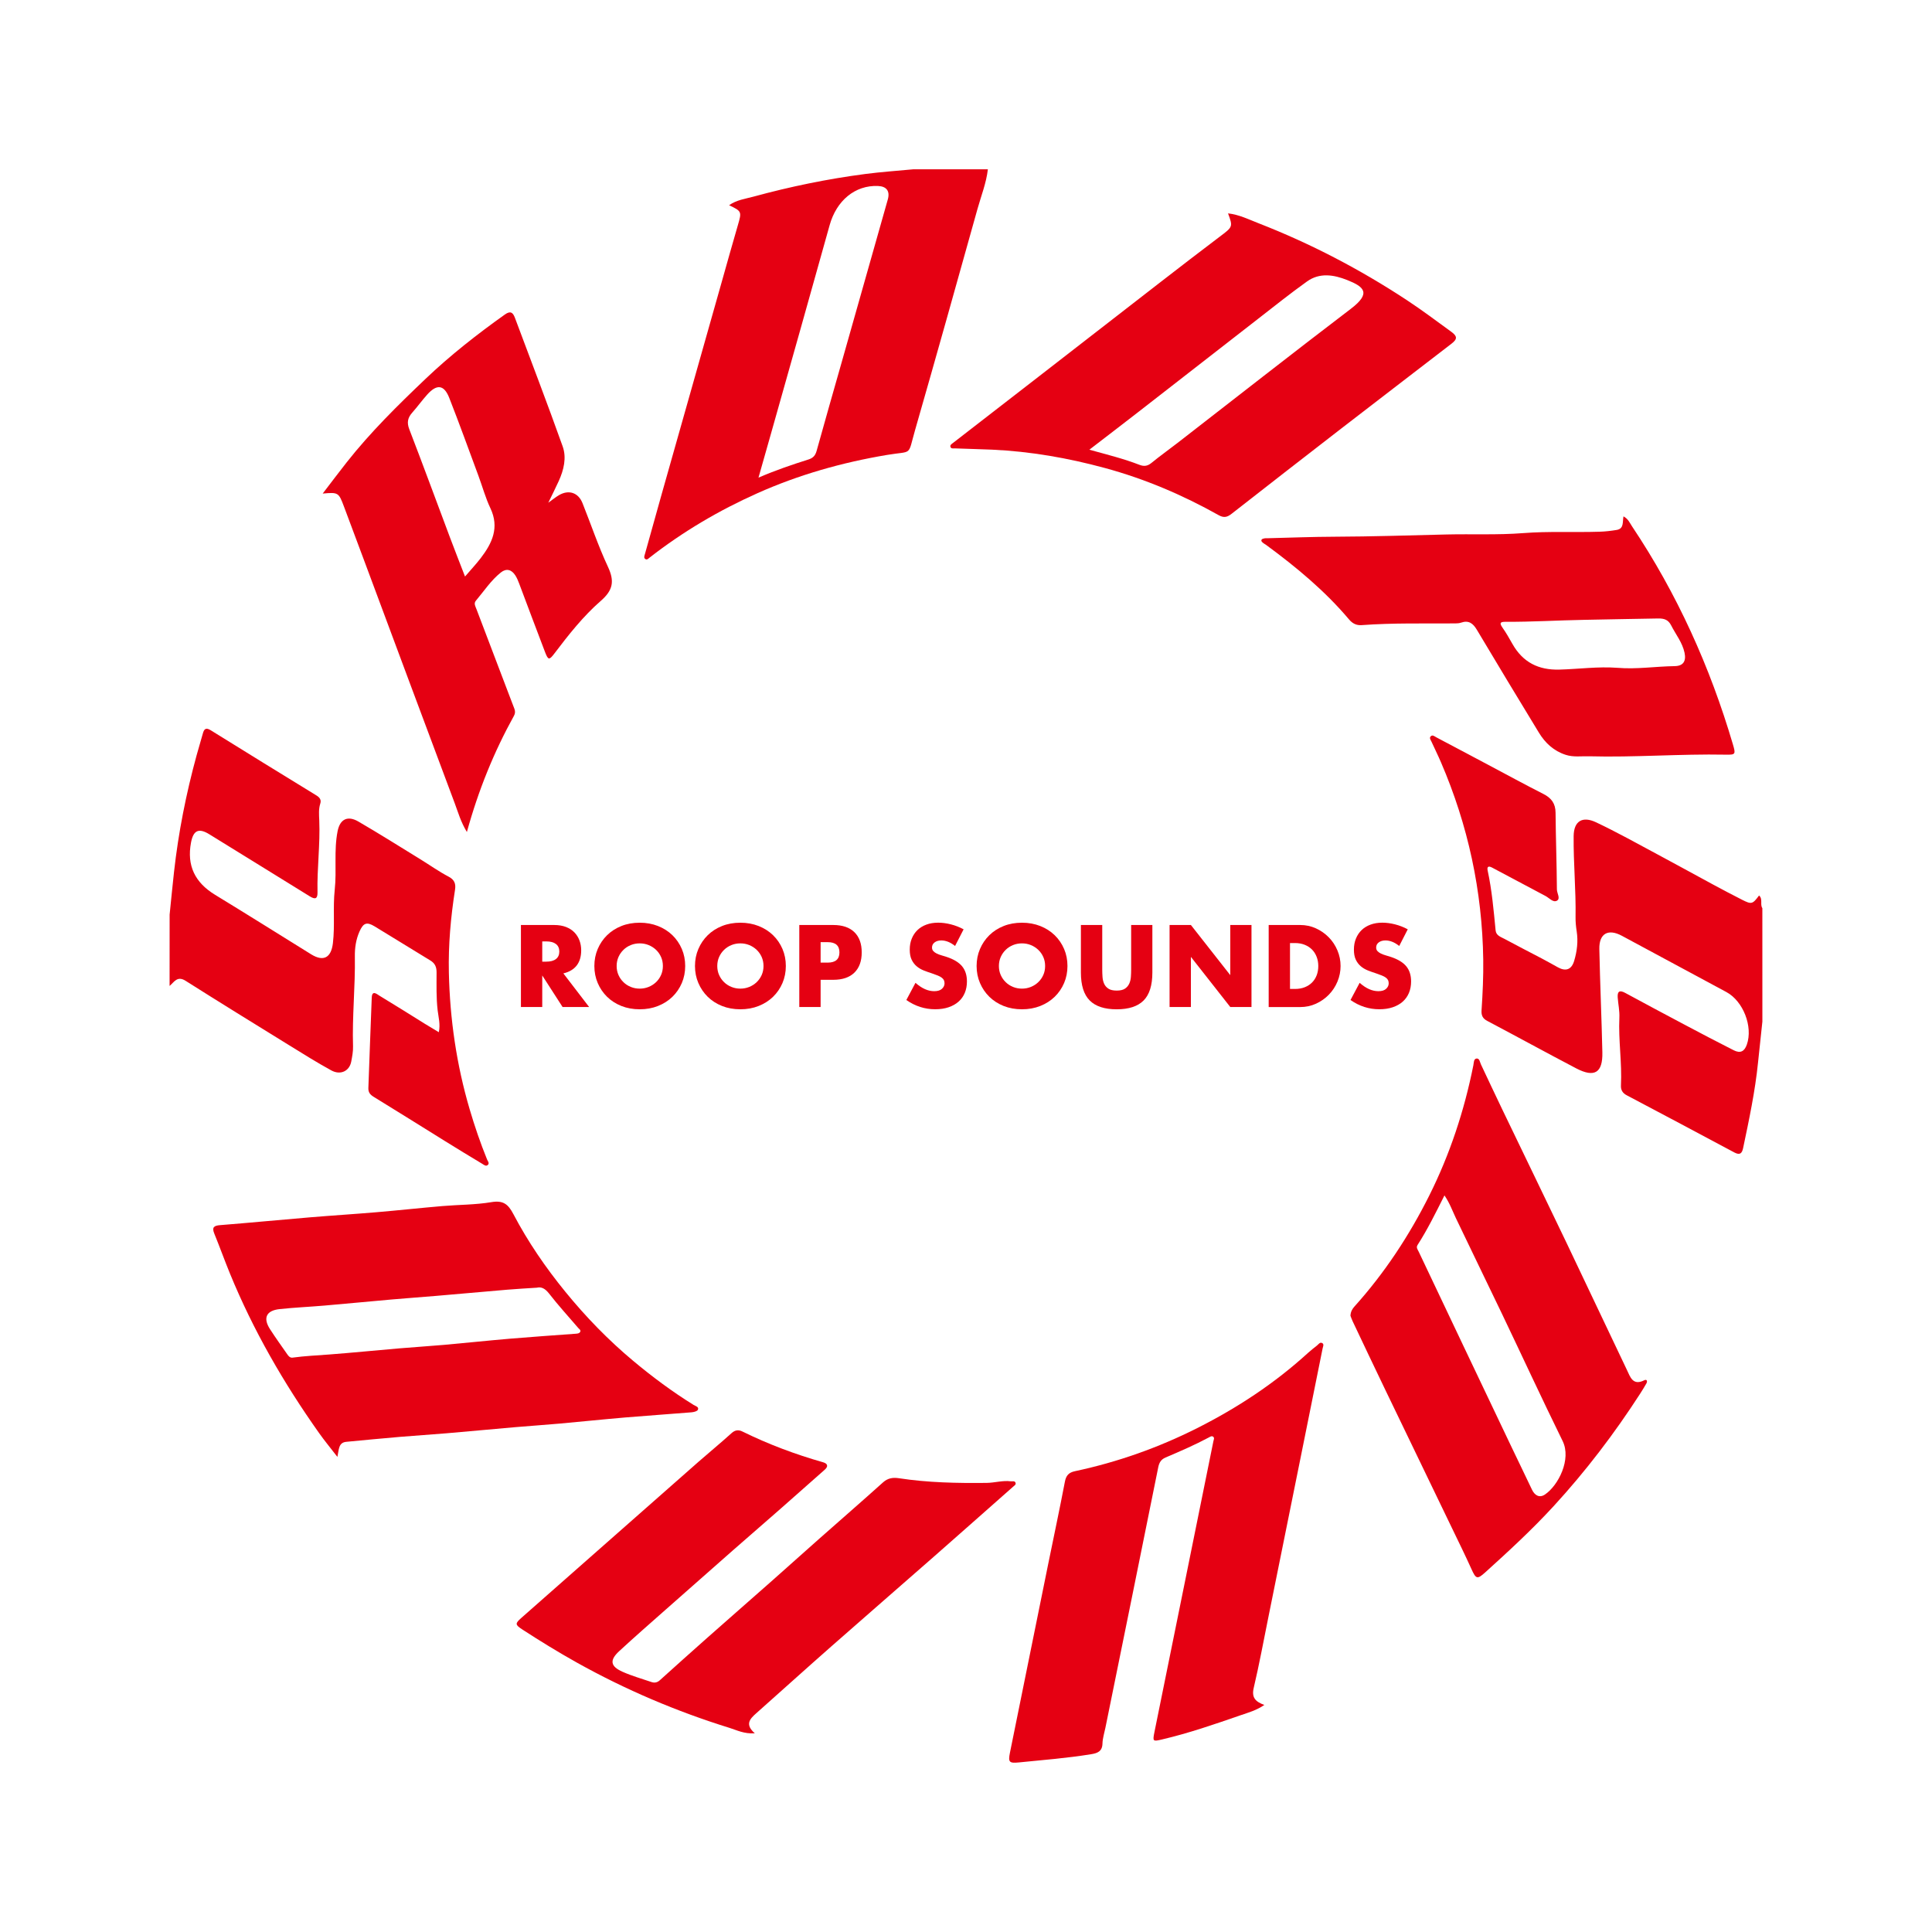 <?xml version="1.0" encoding="utf-8"?>
<!-- Generator: Adobe Illustrator 27.5.0, SVG Export Plug-In . SVG Version: 6.00 Build 0)  -->
<svg version="1.1" xmlns="http://www.w3.org/2000/svg" xmlns:xlink="http://www.w3.org/1999/xlink" x="0px" y="0px"
	 viewBox="0 0 1080 1080" style="enable-background:new 0 0 1080 1080;" xml:space="preserve">
<style type="text/css">
	.st0{fill-rule:evenodd;clip-rule:evenodd;fill:#E50012;}
	.st1{fill:#E50012;}
</style>
<g id="レイヤー_2">
</g>
<g id="レイヤー_1">
	<g>
		<g>
			<g>
				<path class="st0" d="M552.23,94.63c-0.88,7.65-3.75,14.8-5.8,22.14c-11.52,41.23-23.06,82.45-34.88,123.6
					c-4.3,14.97-1.1,11.49-15.71,13.94c-25,4.2-49.19,11.02-72.39,21.38c-21.54,9.61-41.67,21.49-60.27,35.98
					c-0.7,0.54-1.42,1.45-2.35,0.89c-1.13-0.69-0.59-1.82-0.31-2.83c3.12-11.14,6.2-22.29,9.34-33.41
					c11.19-39.61,22.41-79.21,33.62-118.81c2.99-10.55,5.92-21.12,9-31.64c2.21-7.55,2.19-7.79-4.91-11.14
					c4.18-2.99,9.04-3.55,13.53-4.78c20.58-5.62,41.46-9.93,62.62-12.69c8.91-1.16,17.9-1.77,26.85-2.62
					C524.45,94.63,538.34,94.63,552.23,94.63z M424,267c9.69-4.18,18.8-7.26,27.95-10.15c2.64-0.84,3.84-2.26,4.56-4.86
					c4.57-16.5,9.3-32.96,13.98-49.44c8.61-30.35,17.23-60.69,25.8-91.05c1.32-4.68-0.71-7.34-5.5-7.53
					c-12.81-0.53-23.19,8.16-27.02,21.91c-10.79,38.78-21.79,77.51-32.71,116.26C428.8,250.17,426.51,258.2,424,267z"/>
				<path class="st0" d="M94.82,511.29c0.81-7.9,1.56-15.81,2.44-23.71c2.45-22.13,6.77-43.91,12.65-65.38
					c1.11-4.06,2.36-8.07,3.47-12.13c0.71-2.61,1.71-3.54,4.44-1.84c19.67,12.23,39.39,24.37,59.14,36.47
					c1.82,1.12,2.72,2.5,2.09,4.46c-1,3.12-0.72,6.3-0.58,9.43c0.56,13.43-1.28,26.79-0.98,40.2c0.08,3.62-1.23,4.19-4.35,2.25
					c-18.64-11.6-37.38-23.05-56.04-34.62c-5.95-3.69-9-2.4-10.32,4.58c-2.42,12.81,2.13,22.3,13.43,29.19
					c17.98,10.96,35.81,22.16,53.7,33.26c6.97,4.32,11.23,1.92,12.19-6.23c1.17-9.93-0.05-19.94,1.01-29.78
					c1.19-10.96-0.54-22.02,1.62-32.85c1.35-6.75,5.65-8.81,11.63-5.33c11.7,6.8,23.15,14.03,34.68,21.11
					c5.25,3.23,10.3,6.84,15.75,9.69c3.38,1.77,4.08,4.11,3.57,7.35c-2.4,15.32-3.78,30.75-3.44,46.25
					c0.57,25.94,4.26,51.44,11.61,76.39c2.81,9.54,6.01,18.91,9.75,28.11c0.37,0.92,1.38,1.97,0.55,2.91
					c-1.08,1.22-2.31,0.07-3.22-0.47c-6.97-4.17-13.89-8.41-20.8-12.69c-13.29-8.24-26.53-16.58-39.87-24.74
					c-2.03-1.24-3.11-2.52-3.02-4.97c0.66-16.84,1.19-33.68,1.89-50.52c0.18-4.42,2.92-1.92,4.31-1.08
					c8.5,5.12,16.89,10.43,25.32,15.67c2.41,1.5,4.87,2.94,7.86,4.74c0.97-4.44-0.21-8.45-0.65-12.22
					c-0.82-7.09-0.61-14.14-0.6-21.21c0-3.05-0.86-5.07-3.5-6.67c-10.43-6.3-20.74-12.79-31.17-19.08c-4.38-2.64-6.26-1.93-8.4,2.85
					c-2,4.47-2.69,9.26-2.61,14.08c0.27,16.74-1.54,33.42-1.02,50.17c0.09,2.82-0.47,5.69-1,8.49c-1.01,5.32-5.98,7.77-11.14,4.95
					c-8.04-4.4-15.82-9.28-23.62-14.1c-19.32-11.93-38.66-23.84-57.84-35.99c-4.66-2.96-6.37,0.69-8.95,2.88
					C94.82,537.86,94.82,524.57,94.82,511.29z"/>
				<path class="st0" d="M985.18,571.07c-0.81,7.6-1.65,15.2-2.42,22.8c-1.63,16.16-5,32.02-8.34,47.89
					c-0.58,2.77-1.65,4.22-4.9,2.48c-20.02-10.75-40.11-21.36-60.2-31.99c-2.25-1.19-3.33-2.9-3.2-5.45
					c0.64-12.67-1.47-25.27-0.88-37.93c0.18-3.81-0.65-7.48-0.93-11.22c-0.26-3.55,1.06-4.3,4.19-2.61
					c10.98,5.95,21.99,11.84,33.03,17.68c9.18,4.86,18.37,9.71,27.64,14.39c3.69,1.86,5.97,0.69,7.33-3.19
					c3.51-10.02-2.02-24.28-11.43-29.35c-19.47-10.5-38.95-20.96-58.42-31.45c-7.66-4.13-12.79-1.33-12.61,7.41
					c0.39,19.26,1.27,38.5,1.69,57.76c0.25,11.42-4.4,14.27-14.61,8.94c-16.66-8.72-33.15-17.78-49.78-26.56
					c-2.56-1.35-3.32-3.13-3.15-5.8c0.63-9.46,1.08-18.93,0.95-28.43c-0.54-38.36-8.48-75.12-23.64-110.34
					c-1.66-3.87-3.54-7.64-5.28-11.48c-0.42-0.93-1.33-2.02-0.51-2.93c1.06-1.18,2.22-0.03,3.2,0.48
					c9.72,5.12,19.42,10.29,29.12,15.43c10.24,5.43,20.41,10.99,30.74,16.23c4.48,2.27,6.76,5.33,6.8,10.48
					c0.13,14.31,0.65,28.61,0.75,42.92c0.02,2.16,2.15,5.07,0,6.27c-2.1,1.18-4.24-1.49-6.32-2.61
					c-9.95-5.33-19.94-10.57-29.9-15.89c-2.06-1.1-2.95-0.54-2.48,1.67c2.38,11.03,3.35,22.24,4.44,33.44
					c0.28,2.91,2.95,3.65,4.97,4.74c6.88,3.73,13.86,7.27,20.79,10.92c3.06,1.61,6.07,3.32,9.1,4.99c4.38,2.41,7.58,1.27,9.04-3.59
					c1.62-5.37,2.29-10.95,1.43-16.5c-0.42-2.71-0.69-5.37-0.64-8.07c0.25-15.07-1.22-30.1-1.07-45.18
					c0.09-8.53,4.97-11.31,12.5-7.76c11.69,5.52,23,11.87,34.42,17.97c10.35,5.53,20.61,11.22,30.94,16.79
					c5.43,2.93,10.89,5.81,16.39,8.6c5.19,2.63,5.79,2.43,9.4-2.43c2.27,1.99,0.41,5.01,1.84,7.07
					C985.18,528.8,985.18,549.93,985.18,571.07z"/>
				<path class="st0" d="M754.91,735.5c0.12-2.33,1.06-3.84,2.29-5.21c16.81-18.69,30.51-39.5,41.74-61.92
					c11.57-23.12,19.6-47.49,24.67-72.84c0.29-1.48,0.17-3.58,1.73-3.8c1.73-0.25,1.89,1.94,2.51,3.26
					c3.92,8.31,7.81,16.62,11.79,24.9c12.01,24.97,24.11,49.89,36.07,74.88c11.3,23.63,22.42,47.34,33.72,70.97
					c1.88,3.94,3.3,9.08,9.77,5.82c1.41-0.71,1.84,0.56,1.14,1.79c-1.12,1.96-2.3,3.89-3.52,5.78
					c-14.39,22.27-30.37,43.27-48.35,62.84c-12.06,13.13-25.09,25.13-38.27,37.04c-4.47,4.03-5.15,3.65-7.72-2.05
					c-3.47-7.68-7.2-15.25-10.86-22.84c-12.42-25.77-24.88-51.52-37.28-77.3c-6.14-12.75-12.19-25.54-18.25-38.33
					C755.57,737.4,755.21,736.26,754.91,735.5z M807.46,668.24c-4.9,9.74-9.45,19.03-15.04,27.72c-0.93,1.44,0.1,2.58,0.66,3.77
					c8.58,18.09,17.15,36.18,25.75,54.27c8.72,18.36,17.46,36.71,26.2,55.05c3.76,7.88,7.59,15.73,11.33,23.63
					c1.58,3.33,4.23,4.82,7.28,2.76c7.47-5.03,14.9-19.68,9.89-29.88c-11.61-23.65-22.66-47.57-34.02-71.34
					c-8.51-17.8-17.19-35.51-25.68-53.32C811.91,676.86,810.44,672.62,807.46,668.24z"/>
				<path class="st0" d="M686.48,119.27c6.22,0.7,11.61,3.41,17.09,5.54c29.11,11.34,56.68,25.74,82.77,42.9
					c8.53,5.61,16.7,11.77,24.97,17.78c3.42,2.49,3.4,4.09,0.1,6.63c-20.46,15.77-40.98,31.46-61.42,47.26
					c-20.56,15.89-41.07,31.85-61.54,47.85c-2.41,1.89-4.28,2.4-7.23,0.74c-20.15-11.3-41.29-20.3-63.61-26.36
					c-20.63-5.6-41.55-9.26-62.98-10.25c-6.91-0.32-13.82-0.41-20.73-0.71c-0.97-0.04-2.36,0.37-2.64-1.03
					c-0.18-0.93,0.81-1.5,1.53-2.06c15.92-12.32,31.84-24.63,47.74-36.97c22.67-17.58,45.32-35.19,68-52.75
					c11.04-8.55,22.1-17.08,33.25-25.5C689.18,126.78,689.27,126.83,686.48,119.27z M608.95,251.39c10,2.75,19.18,5.03,28.01,8.45
					c2.45,0.95,4.45,0.78,6.63-1c4.76-3.9,9.79-7.46,14.66-11.24c32.28-25.02,64.41-50.24,96.9-74.99
					c11.56-8.81,7.33-12.34-2.1-16.08c-7.46-2.96-15.34-4.24-22.39,0.79c-9.4,6.72-18.43,13.96-27.57,21.05
					c-22.42,17.41-44.79,34.87-67.2,52.28C627.14,237.45,618.32,244.18,608.95,251.39z"/>
				<path class="st0" d="M260.99,465.1c-3.48-5.77-4.89-10.99-6.75-15.95c-17.11-45.6-34.07-91.26-51.08-136.89
					c-3.62-9.72-7.28-19.43-10.9-29.14c-2.92-7.81-3.2-8.01-11.87-7.21c4.67-6.09,8.95-11.82,13.38-17.43
					c13.28-16.85,28.55-31.87,44.03-46.62c13.82-13.17,28.85-24.96,44.42-36.04c3.16-2.25,4.52-1.13,5.63,1.85
					c8.94,23.94,18.11,47.8,26.69,71.87c2.27,6.37,0.62,13.13-2.18,19.33c-1.79,3.95-3.76,7.82-5.86,12.17
					c2.21-1.58,3.99-3.08,5.97-4.24c5.48-3.21,10.8-1.43,13.14,4.42c4.74,11.87,8.83,24.03,14.22,35.59
					c3.72,7.99,2.99,13.01-3.99,19.09c-9.82,8.55-18,18.94-25.91,29.38c-2.9,3.83-3.48,3.84-5.25-0.77
					c-4.91-12.77-9.66-25.6-14.5-38.39c-0.58-1.54-1.23-3.1-2.12-4.48c-2.12-3.3-5.04-4.03-8.04-1.65
					c-5.58,4.44-9.47,10.46-14.03,15.85c-1.28,1.52-0.19,3.23,0.37,4.72c5.95,15.75,11.97,31.47,17.96,47.21
					c1.07,2.81,2.15,5.62,3.22,8.42c0.51,1.33,0.51,2.59-0.21,3.9C276.14,420.3,267.48,441.56,260.99,465.1z M259.95,322.28
					c3.35-3.9,6.23-6.97,8.78-10.29c6.41-8.36,10.54-17.07,5.41-27.89c-2.76-5.81-4.46-12.12-6.71-18.18
					c-5.39-14.52-10.63-29.09-16.29-43.49c-2.91-7.41-6.94-7.86-12.33-1.85c-2.91,3.24-5.45,6.8-8.34,10.05
					c-2.53,2.85-3.15,5.5-1.67,9.34c7.74,20.05,15.13,40.23,22.69,60.35C254.17,307.46,256.97,314.57,259.95,322.28z"/>
				<path class="st0" d="M188.61,814.42c-3.92-5.09-7.25-9.1-10.25-13.34c-19.8-27.96-36.84-57.46-49.85-89.24
					c-3.02-7.38-5.71-14.88-8.72-22.26c-1.43-3.51-0.22-4.44,3.26-4.72c16.75-1.34,33.48-2.96,50.23-4.36
					c12.42-1.04,24.86-1.81,37.28-2.87c12.26-1.04,24.49-2.38,36.75-3.43c9.13-0.78,18.39-0.68,27.38-2.19
					c6.59-1.11,9.36,1.1,12.29,6.68c8.12,15.46,17.99,29.86,29.05,43.42c11.44,14.03,23.97,26.95,37.88,38.58
					c10.75,8.99,21.94,17.31,33.85,24.69c1,0.62,3.11,1.07,2.36,2.7c-0.4,0.86-2.33,1.32-3.61,1.42
					c-12.27,1.01-24.56,1.82-36.83,2.86c-12.26,1.04-24.49,2.33-36.75,3.43c-8.23,0.74-16.47,1.28-24.7,1.99
					c-12.86,1.11-25.7,2.34-38.56,3.43c-8.68,0.74-17.38,1.27-26.05,2.01c-10.02,0.85-20.03,1.82-30.04,2.77
					C189.23,806.41,189.5,810.12,188.61,814.42z M300.11,719.83c-5.94,0.39-11.19,0.66-16.43,1.11
					c-13.31,1.12-26.61,2.33-39.91,3.47c-8.23,0.7-16.47,1.28-24.69,2c-12.55,1.1-25.1,2.33-37.65,3.41
					c-8.38,0.72-16.79,1.08-25.15,1.98c-7.44,0.8-9.36,4.95-5.37,11.17c3.09,4.81,6.44,9.44,9.7,14.13c0.7,1.01,1.56,2.01,2.92,1.83
					c6.85-0.94,13.75-1.25,20.63-1.77c13.01-0.99,26-2.3,39.01-3.41c8.38-0.71,16.77-1.23,25.15-1.97
					c12.25-1.09,24.49-2.4,36.74-3.44c12.27-1.04,24.55-1.87,36.83-2.78c0.93-0.07,1.94-0.15,2.41-0.99
					c0.58-1.03-0.49-1.56-1.04-2.2c-5.47-6.39-11.16-12.61-16.32-19.25C304.8,720.39,302.71,719.19,300.11,719.83z"/>
				<path class="st0" d="M706.78,953.08c-4.58,3.11-8.99,4.26-13.16,5.71c-14.49,5.02-28.98,10.04-43.94,13.55
					c-5.26,1.24-5.41,1.2-4.32-4.21c5.82-28.85,11.7-57.68,17.55-86.52c5.13-25.31,10.24-50.62,15.38-75.93
					c0.18-0.89,0.73-1.85-0.09-2.52c-0.81-0.66-1.73,0-2.49,0.41c-7.84,4.19-15.99,7.7-24.16,11.19c-2.45,1.05-3.52,2.72-4.07,5.4
					c-9.78,48.57-19.68,97.11-29.55,145.67c-0.6,2.94-1.57,5.88-1.64,8.84c-0.12,4.48-2.94,5.4-6.42,5.96
					c-13.34,2.17-26.81,3.22-40.24,4.57c-5.54,0.56-6.13-0.15-5.05-5.5c7.1-35.17,14.24-70.34,21.39-105.5
					c3.11-15.3,6.38-30.57,9.31-45.91c0.67-3.51,2.17-5.15,5.64-5.89c23.79-5.06,46.59-13.13,68.29-24.06
					c22.51-11.34,43.45-25.13,62.12-42.19c1.55-1.42,3.24-2.68,4.88-4c0.9-0.72,1.71-2.15,3.02-1.3c1.01,0.65,0.33,1.89,0.12,2.93
					c-4.17,20.6-8.3,41.21-12.46,61.82c-5.91,29.29-11.83,58.57-17.75,87.86c-2.71,13.39-5.18,26.84-8.31,40.13
					C699.61,948.84,701.65,951.22,706.78,953.08z"/>
				<path class="st0" d="M421.95,968.93c-6.03,0.39-10.02-1.75-14.08-3.01c-29.69-9.21-58.17-21.33-85.34-36.49
					c-10.38-5.8-20.5-12.01-30.47-18.49c-4.17-2.71-4.19-3.37-0.65-6.5c17.82-15.71,35.63-31.41,53.45-47.11
					c15.22-13.42,30.42-26.86,45.67-40.24c6.1-5.35,12.38-10.49,18.39-15.94c2.04-1.85,3.95-1.99,6.11-0.92
					c14.49,7.12,29.53,12.77,45.05,17.18c2.53,0.72,3.14,2.23,0.95,4.17c-8.33,7.38-16.65,14.76-25.01,22.1
					c-8.81,7.73-17.68,15.38-26.49,23.12C397,877.81,384.49,888.85,372,899.9c-8.67,7.67-17.4,15.28-25.9,23.14
					c-5.46,5.05-4.91,8.47,1.94,11.51c5.2,2.31,10.74,3.88,16.15,5.72c1.67,0.57,3.21,0.3,4.61-0.96
					c8.72-7.85,17.43-15.69,26.22-23.47c12.15-10.76,24.38-21.43,36.54-32.18c8.79-7.77,17.5-15.63,26.28-23.39
					c11.93-10.55,23.97-20.99,35.81-31.64c2.71-2.44,5.65-2.78,8.8-2.3c16.27,2.49,32.65,2.81,49.06,2.62
					c4.52-0.05,8.94-1.47,13.48-0.9c0.97,0.12,2.33-0.42,2.73,0.92c0.29,0.98-0.73,1.52-1.39,2.11
					c-14.76,13.03-29.48,26.1-44.28,39.09c-18.97,16.66-38.05,33.19-57,49.88c-14.22,12.52-28.28,25.21-42.44,37.8
					C419.15,960.92,416.29,964,421.95,968.93z"/>
				<path class="st0" d="M907.54,288.65c2.69,1.45,3.5,3.66,4.73,5.5c25.21,37.71,43.65,78.55,56.45,122
					c1.62,5.49,1.46,5.82-4.02,5.71c-25.49-0.49-50.94,1.6-76.43,0.91c-4.34-0.12-8.71,0.59-13.02-0.81
					c-6.68-2.16-11.46-6.59-14.99-12.39c-11.65-19.14-23.25-38.32-34.72-57.57c-2.14-3.59-4.57-5.39-8.78-3.94
					c-0.97,0.34-2.07,0.42-3.12,0.43c-17.48,0.13-34.97-0.33-52.43,0.96c-3.02,0.22-5.19-0.94-7.07-3.16
					c-13.48-15.98-29.44-29.2-46.2-41.55c-0.6-0.45-1.31-0.77-1.87-1.25c-0.54-0.47-1.3-1.06-0.79-1.87
					c0.25-0.39,0.99-0.53,1.53-0.67c0.43-0.11,0.9-0.05,1.35-0.06c12.65-0.3,25.29-0.82,37.94-0.86c20.8-0.08,41.6-0.75,62.39-1.25
					c14.31-0.34,28.67,0.35,42.92-0.76c14.33-1.12,28.63-0.32,42.93-0.79c3.14-0.1,6.3-0.48,9.4-0.99
					C907.92,295.54,906.92,291.8,907.54,288.65z M904.12,373.31c10.71,0.91,21.34-0.79,32.02-0.94c4.79-0.07,6.52-2.74,5.54-7.44
					c-1.21-5.76-4.91-10.24-7.48-15.31c-1.61-3.17-3.88-3.94-7.25-3.89c-13.84,0.2-27.68,0.53-41.51,0.77
					c-14.6,0.26-29.17,1.18-43.77,1.09c-2.79-0.02-3.74,0.49-1.79,3.23c2.08,2.93,3.85,6.09,5.63,9.22
					c5.78,10.18,14.51,14.59,26.16,14.27C882.48,374.03,893.27,372.5,904.12,373.31z"/>
			</g>
			<g>
				<path class="st1" d="M329.33,562.93h-14.84l-11.37-17.64v17.64H291.2v-45.85h18.55c2.55,0,4.78,0.38,6.69,1.12
					c1.9,0.75,3.48,1.77,4.71,3.07c1.24,1.3,2.17,2.8,2.8,4.5c0.63,1.7,0.94,3.53,0.94,5.47c0,3.49-0.84,6.31-2.52,8.48
					c-1.68,2.17-4.17,3.64-7.45,4.41L329.33,562.93z M303.12,537.57h2.25c2.35,0,4.16-0.49,5.41-1.46c1.26-0.97,1.88-2.37,1.88-4.2
					c0-1.82-0.63-3.22-1.88-4.2c-1.26-0.97-3.06-1.46-5.41-1.46h-2.25V537.57z"/>
				<path class="st1" d="M332.25,540c0-3.41,0.63-6.58,1.88-9.52c1.26-2.94,3-5.5,5.23-7.69c2.23-2.19,4.9-3.9,8-5.14
					c3.1-1.24,6.52-1.85,10.25-1.85c3.69,0,7.09,0.62,10.22,1.85c3.12,1.24,5.81,2.95,8.06,5.14c2.25,2.19,4,4.75,5.26,7.69
					c1.26,2.94,1.88,6.11,1.88,9.52c0,3.41-0.63,6.58-1.88,9.52c-1.26,2.94-3.01,5.5-5.26,7.69c-2.25,2.19-4.94,3.9-8.06,5.14
					c-3.12,1.24-6.53,1.85-10.22,1.85c-3.73,0-7.15-0.62-10.25-1.85c-3.1-1.24-5.77-2.95-8-5.14c-2.23-2.19-3.97-4.75-5.23-7.69
					C332.88,546.58,332.25,543.41,332.25,540z M344.71,540c0,1.82,0.34,3.51,1.03,5.05c0.69,1.54,1.62,2.88,2.8,4.01
					c1.18,1.14,2.54,2.02,4.1,2.65c1.56,0.63,3.21,0.94,4.96,0.94c1.74,0,3.39-0.31,4.96-0.94c1.56-0.63,2.94-1.51,4.14-2.65
					c1.2-1.13,2.14-2.47,2.83-4.01c0.69-1.54,1.03-3.22,1.03-5.05c0-1.82-0.34-3.51-1.03-5.05c-0.69-1.54-1.63-2.88-2.83-4.01
					c-1.2-1.13-2.58-2.02-4.14-2.65c-1.56-0.63-3.21-0.94-4.96-0.94c-1.74,0-3.4,0.31-4.96,0.94c-1.56,0.63-2.93,1.51-4.1,2.65
					c-1.18,1.14-2.11,2.47-2.8,4.01C345.06,536.49,344.71,538.18,344.71,540z"/>
				<path class="st1" d="M388.5,540c0-3.41,0.63-6.58,1.89-9.52c1.26-2.94,3-5.5,5.23-7.69c2.23-2.19,4.89-3.9,8-5.14
					c3.1-1.24,6.52-1.85,10.25-1.85c3.69,0,7.09,0.62,10.22,1.85c3.12,1.24,5.81,2.95,8.06,5.14c2.25,2.19,4,4.75,5.26,7.69
					c1.26,2.94,1.88,6.11,1.88,9.52c0,3.41-0.63,6.58-1.88,9.52c-1.26,2.94-3.01,5.5-5.26,7.69c-2.25,2.19-4.94,3.9-8.06,5.14
					c-3.12,1.24-6.53,1.85-10.22,1.85c-3.73,0-7.15-0.62-10.25-1.85c-3.1-1.24-5.77-2.95-8-5.14c-2.23-2.19-3.97-4.75-5.23-7.69
					C389.12,546.58,388.5,543.41,388.5,540z M400.96,540c0,1.82,0.34,3.51,1.03,5.05c0.69,1.54,1.62,2.88,2.8,4.01
					c1.18,1.14,2.54,2.02,4.11,2.65c1.56,0.63,3.21,0.94,4.96,0.94c1.74,0,3.39-0.31,4.96-0.94c1.56-0.63,2.94-1.51,4.13-2.65
					c1.2-1.13,2.14-2.47,2.83-4.01c0.69-1.54,1.03-3.22,1.03-5.05c0-1.82-0.35-3.51-1.03-5.05c-0.69-1.54-1.63-2.88-2.83-4.01
					c-1.2-1.13-2.57-2.02-4.13-2.65c-1.56-0.63-3.21-0.94-4.96-0.94c-1.74,0-3.4,0.31-4.96,0.94c-1.56,0.63-2.93,1.51-4.11,2.65
					c-1.18,1.14-2.11,2.47-2.8,4.01C401.31,536.49,400.96,538.18,400.96,540z"/>
				<path class="st1" d="M458.73,562.93h-11.92v-45.85h18.97c5.15,0,9.09,1.34,11.83,4.01c2.74,2.68,4.1,6.45,4.1,11.31
					c0,4.86-1.37,8.64-4.1,11.31c-2.74,2.68-6.68,4.01-11.83,4.01h-7.05V562.93z M458.73,538.11h3.95c4.38,0,6.57-1.91,6.57-5.72
					c0-3.81-2.19-5.72-6.57-5.72h-3.95V538.11z"/>
				<path class="st1" d="M533.89,528.81c-1.3-1.05-2.6-1.83-3.89-2.34c-1.3-0.51-2.55-0.76-3.77-0.76c-1.54,0-2.8,0.36-3.77,1.09
					c-0.97,0.73-1.46,1.68-1.46,2.86c0,0.81,0.24,1.48,0.73,2.01c0.49,0.53,1.12,0.98,1.91,1.37c0.79,0.39,1.68,0.72,2.68,1
					c0.99,0.28,1.98,0.59,2.95,0.91c3.89,1.3,6.74,3.03,8.54,5.2c1.8,2.17,2.71,5,2.71,8.48c0,2.35-0.4,4.48-1.19,6.38
					c-0.79,1.91-1.95,3.54-3.47,4.89c-1.52,1.36-3.39,2.41-5.59,3.16c-2.21,0.75-4.71,1.12-7.51,1.12c-5.8,0-11.17-1.72-16.11-5.17
					l5.11-9.61c1.78,1.58,3.55,2.76,5.29,3.53c1.74,0.77,3.47,1.15,5.17,1.15c1.95,0,3.39-0.44,4.35-1.34
					c0.95-0.89,1.43-1.9,1.43-3.04c0-0.69-0.12-1.29-0.36-1.79c-0.24-0.51-0.65-0.97-1.22-1.4c-0.57-0.43-1.31-0.82-2.22-1.19
					c-0.91-0.36-2.02-0.77-3.31-1.22c-1.54-0.49-3.05-1.02-4.53-1.61c-1.48-0.59-2.8-1.37-3.95-2.34c-1.16-0.97-2.09-2.2-2.8-3.68
					c-0.71-1.48-1.06-3.35-1.06-5.62c0-2.27,0.37-4.33,1.13-6.17c0.75-1.84,1.8-3.43,3.16-4.74c1.36-1.32,3.02-2.34,4.99-3.07
					c1.97-0.73,4.17-1.09,6.6-1.09c2.27,0,4.64,0.31,7.11,0.94c2.47,0.63,4.84,1.55,7.12,2.77L533.89,528.81z"/>
				<path class="st1" d="M545.93,540c0-3.41,0.63-6.58,1.89-9.52c1.26-2.94,3-5.5,5.23-7.69c2.23-2.19,4.89-3.9,8-5.14
					c3.1-1.24,6.52-1.85,10.25-1.85c3.69,0,7.09,0.62,10.22,1.85c3.12,1.24,5.81,2.95,8.06,5.14c2.25,2.19,4,4.75,5.26,7.69
					c1.26,2.94,1.88,6.11,1.88,9.52c0,3.41-0.63,6.58-1.88,9.52c-1.26,2.94-3.01,5.5-5.26,7.69c-2.25,2.19-4.93,3.9-8.06,5.14
					c-3.12,1.24-6.53,1.85-10.22,1.85c-3.73,0-7.15-0.62-10.25-1.85c-3.1-1.24-5.77-2.95-8-5.14c-2.23-2.19-3.97-4.75-5.23-7.69
					C546.56,546.58,545.93,543.41,545.93,540z M558.39,540c0,1.82,0.34,3.51,1.03,5.05c0.69,1.54,1.62,2.88,2.8,4.01
					c1.17,1.14,2.54,2.02,4.1,2.65c1.56,0.63,3.21,0.94,4.96,0.94c1.74,0,3.39-0.31,4.96-0.94c1.56-0.63,2.94-1.51,4.13-2.65
					c1.2-1.13,2.14-2.47,2.83-4.01c0.69-1.54,1.03-3.22,1.03-5.05c0-1.82-0.34-3.51-1.03-5.05c-0.69-1.54-1.63-2.88-2.83-4.01
					c-1.2-1.13-2.58-2.02-4.13-2.65c-1.56-0.63-3.21-0.94-4.96-0.94c-1.74,0-3.4,0.31-4.96,0.94c-1.56,0.63-2.93,1.51-4.1,2.65
					c-1.18,1.14-2.11,2.47-2.8,4.01C558.74,536.49,558.39,538.18,558.39,540z"/>
				<path class="st1" d="M616.16,517.08v24.93c0,1.34,0.05,2.71,0.15,4.1c0.1,1.4,0.4,2.67,0.91,3.8c0.51,1.13,1.31,2.06,2.4,2.77
					c1.09,0.71,2.63,1.06,4.62,1.06c1.99,0,3.52-0.35,4.59-1.06c1.07-0.71,1.87-1.63,2.4-2.77c0.53-1.14,0.84-2.4,0.94-3.8
					c0.1-1.4,0.15-2.77,0.15-4.1v-24.93h11.86v26.57c0,7.14-1.63,12.34-4.89,15.63c-3.26,3.28-8.28,4.93-15.05,4.93
					c-6.77,0-11.8-1.64-15.08-4.93c-3.28-3.28-4.93-8.49-4.93-15.63v-26.57H616.16z"/>
				<path class="st1" d="M653.8,562.93v-45.85h11.92l22.01,28.03v-28.03h11.86v45.85h-11.86l-22.01-28.03v28.03H653.8z"/>
				<path class="st1" d="M709.2,517.08h17.63c3.12,0,6.05,0.63,8.79,1.88c2.74,1.26,5.13,2.93,7.18,5.02
					c2.05,2.09,3.66,4.52,4.83,7.3c1.18,2.78,1.76,5.69,1.76,8.73c0,3-0.58,5.89-1.73,8.67c-1.15,2.78-2.76,5.22-4.8,7.33
					c-2.05,2.11-4.44,3.79-7.18,5.05c-2.74,1.26-5.68,1.89-8.85,1.89H709.2V517.08z M721.12,552.83h2.74c2.07,0,3.91-0.32,5.53-0.97
					c1.62-0.65,2.99-1.54,4.1-2.68c1.11-1.13,1.97-2.48,2.56-4.04c0.59-1.56,0.88-3.27,0.88-5.14c0-1.82-0.3-3.53-0.91-5.11
					c-0.61-1.58-1.47-2.94-2.58-4.07c-1.12-1.13-2.48-2.03-4.11-2.68c-1.62-0.65-3.45-0.97-5.47-0.97h-2.74V552.83z"/>
				<path class="st1" d="M782.17,528.81c-1.3-1.05-2.6-1.83-3.89-2.34c-1.3-0.51-2.55-0.76-3.77-0.76c-1.54,0-2.8,0.36-3.77,1.09
					c-0.97,0.73-1.46,1.68-1.46,2.86c0,0.81,0.24,1.48,0.73,2.01c0.49,0.53,1.13,0.98,1.92,1.37c0.79,0.39,1.68,0.72,2.68,1
					c0.99,0.28,1.98,0.59,2.95,0.91c3.89,1.3,6.74,3.03,8.54,5.2c1.8,2.17,2.71,5,2.71,8.48c0,2.35-0.4,4.48-1.19,6.38
					c-0.79,1.91-1.95,3.54-3.46,4.89c-1.52,1.36-3.39,2.41-5.6,3.16c-2.21,0.75-4.71,1.12-7.51,1.12c-5.8,0-11.17-1.72-16.11-5.17
					l5.11-9.61c1.78,1.58,3.55,2.76,5.29,3.53c1.74,0.77,3.47,1.15,5.17,1.15c1.95,0,3.4-0.44,4.35-1.34
					c0.95-0.89,1.43-1.9,1.43-3.04c0-0.69-0.12-1.29-0.36-1.79c-0.24-0.51-0.65-0.97-1.22-1.4c-0.57-0.43-1.31-0.82-2.22-1.19
					c-0.91-0.36-2.02-0.77-3.31-1.22c-1.54-0.49-3.05-1.02-4.53-1.61c-1.48-0.59-2.8-1.37-3.95-2.34c-1.15-0.97-2.09-2.2-2.8-3.68
					c-0.71-1.48-1.06-3.35-1.06-5.62c0-2.27,0.37-4.33,1.13-6.17c0.75-1.84,1.8-3.43,3.16-4.74c1.36-1.32,3.02-2.34,4.99-3.07
					c1.97-0.73,4.17-1.09,6.6-1.09c2.27,0,4.64,0.31,7.11,0.94c2.47,0.63,4.84,1.55,7.11,2.77L782.17,528.81z"/>
			</g>
		</g>
	</g>
</g>
</svg>
